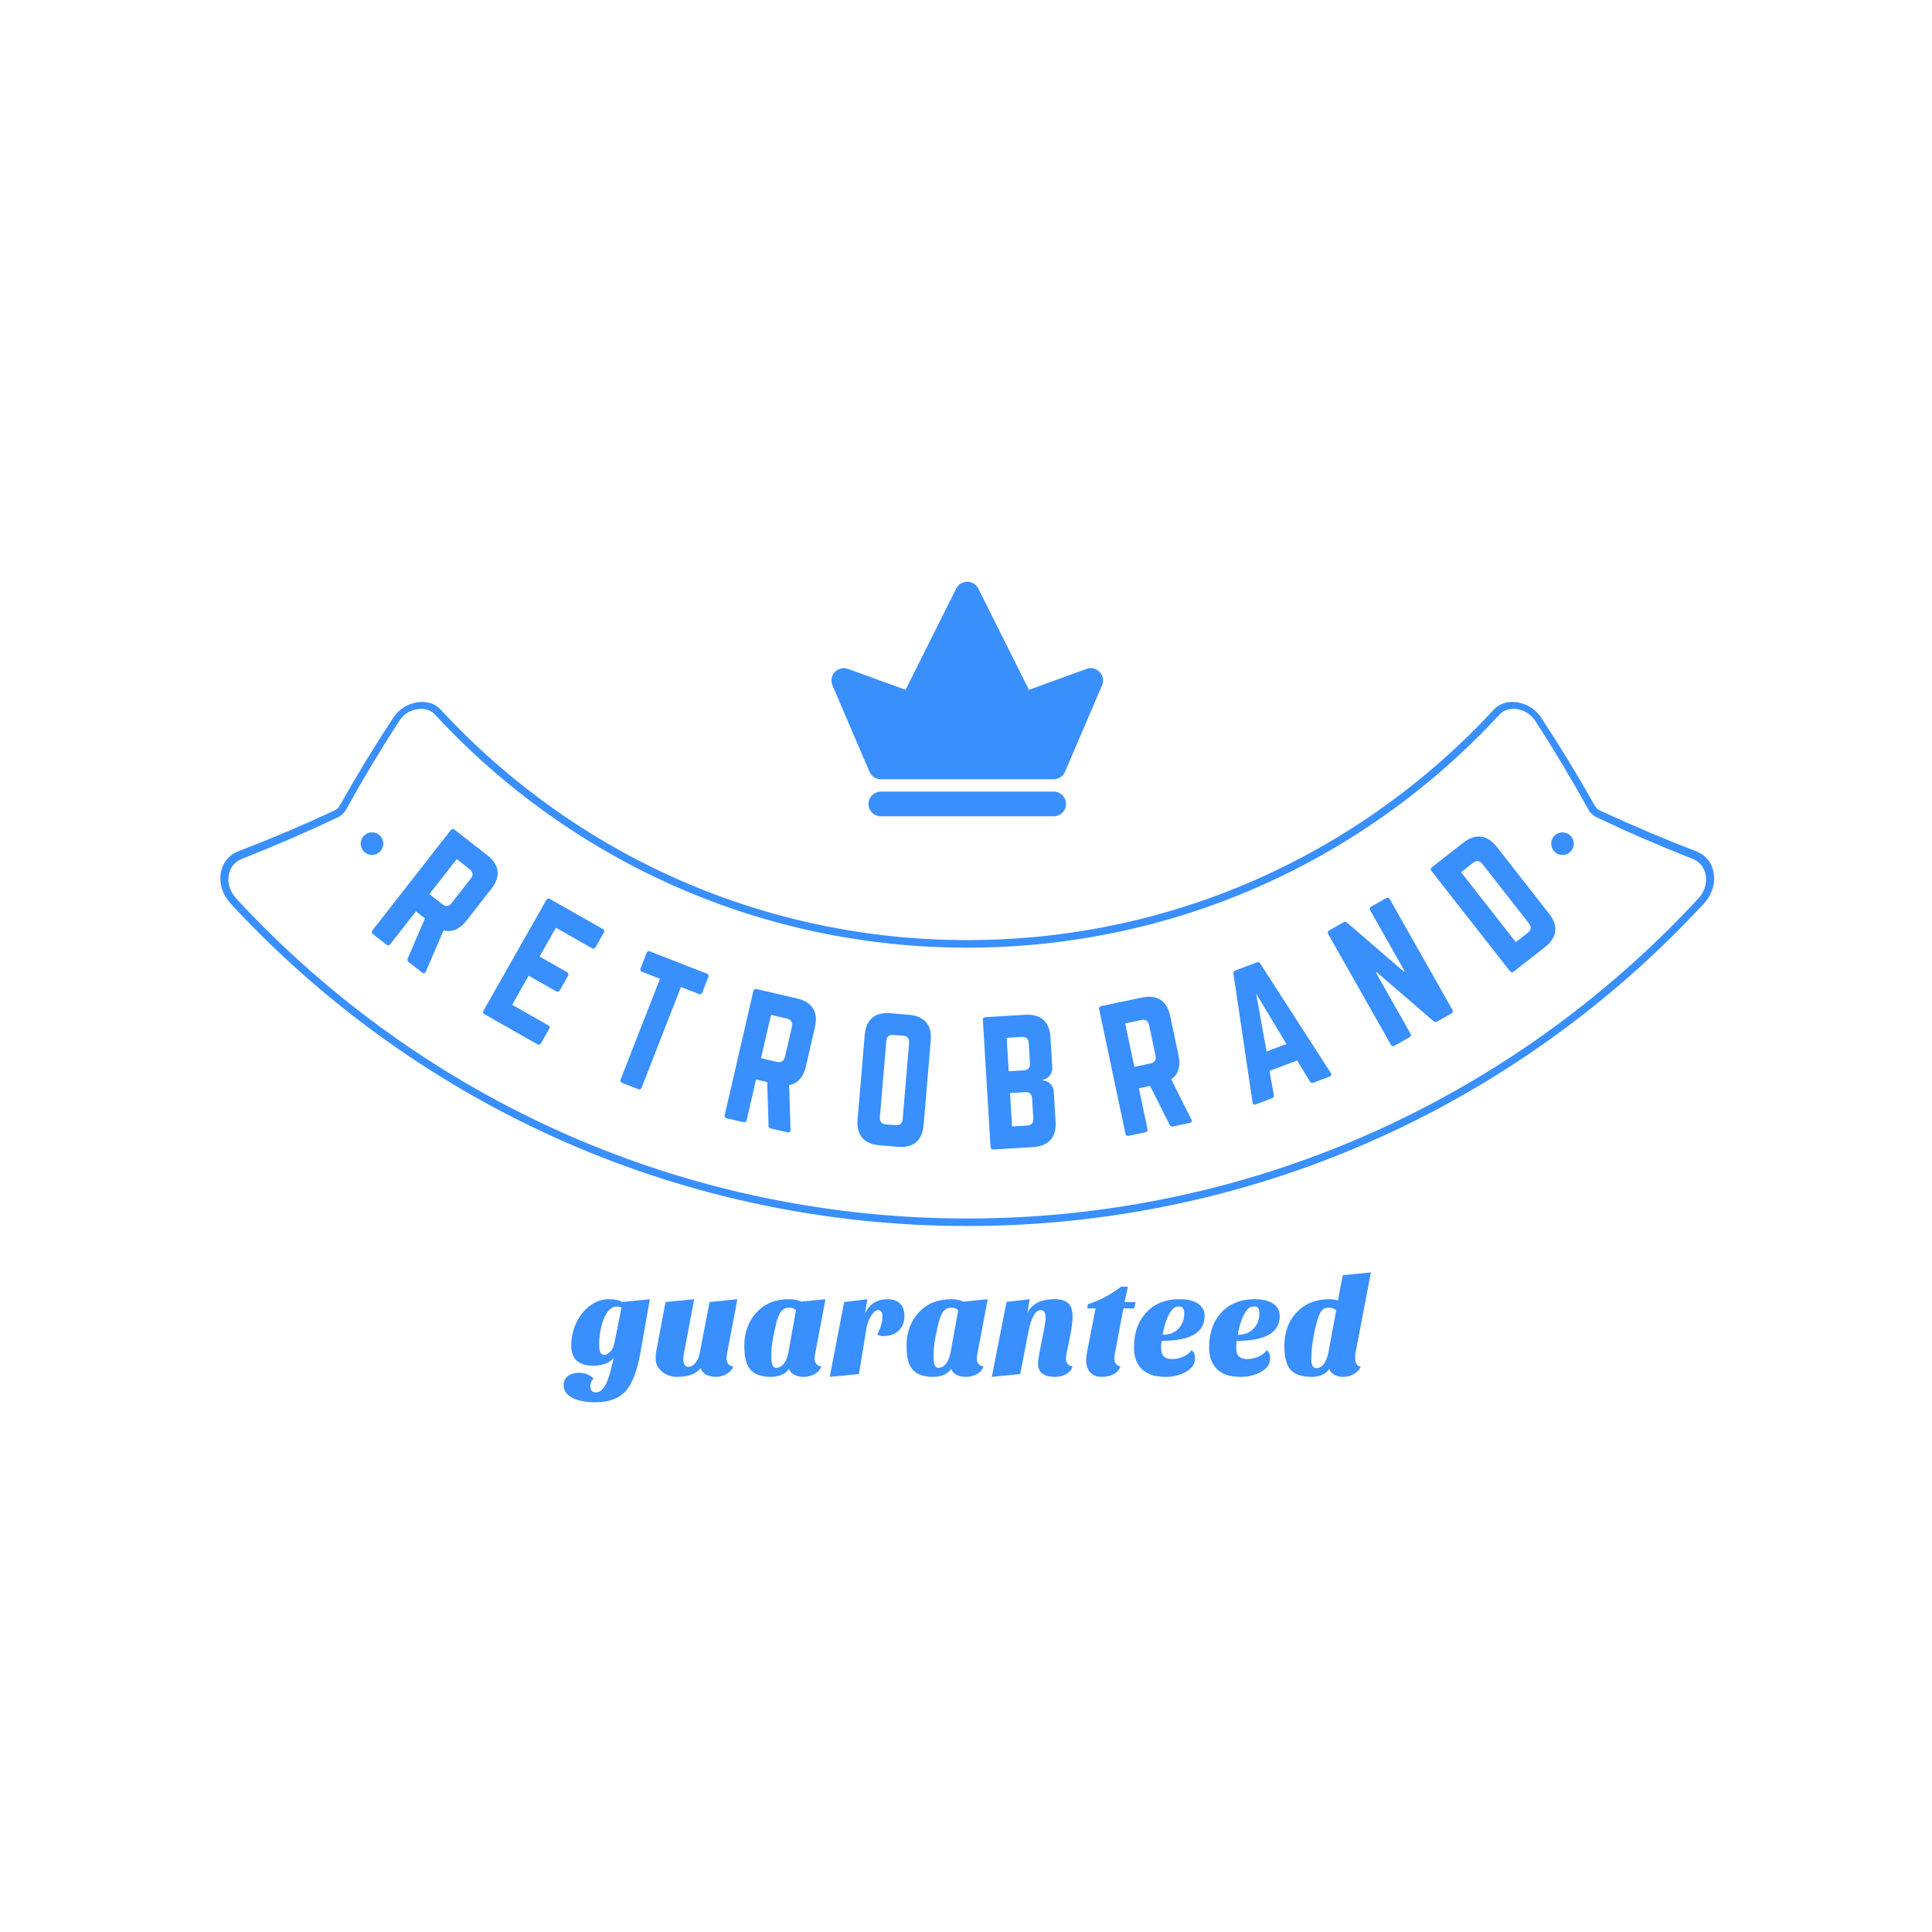 <?xml version="1.0" encoding="utf-8"?>
<!-- Generator: Adobe Illustrator 17.0.0, SVG Export Plug-In . SVG Version: 6.00 Build 0)  -->
<!DOCTYPE svg PUBLIC "-//W3C//DTD SVG 1.1//EN" "http://www.w3.org/Graphics/SVG/1.1/DTD/svg11.dtd">
<svg version="1.1" id="Layer_1" xmlns="http://www.w3.org/2000/svg" xmlns:xlink="http://www.w3.org/1999/xlink" x="0px" y="0px"
	 width="200px" height="200px" viewBox="0 0 300 300" enable-background="new 0 0 300 300" xml:space="preserve">
<path fill="#398FFC" d="M170.756,104.352c-0.525-0.556-1.33-0.749-2.048-0.485l-8.937,3.248l-7.861-15.723
	c-0.326-0.649-0.99-1.059-1.716-1.059c-0.726,0-1.39,0.41-1.714,1.059l-7.863,15.723l-8.936-3.248
	c-0.72-0.264-1.523-0.071-2.05,0.485c-0.524,0.554-0.669,1.369-0.368,2.071l5.75,13.418c0.304,0.705,0.996,1.161,1.762,1.161h26.837
	c0.765,0,1.459-0.456,1.761-1.161l5.75-13.418C171.424,105.721,171.281,104.906,170.756,104.352L170.756,104.352z M136.776,122.919
	h26.837c1.054,0,1.915,0.863,1.915,1.918c0,1.054-0.861,1.917-1.915,1.917h-26.837c-1.054,0-1.916-0.863-1.916-1.917
	C134.859,123.781,135.722,122.919,136.776,122.919z"/>
<g>
	<path fill="#398FFC" d="M72.441,142.949c-1.062,1.359-2.265,1.857-3.571,1.523l-2.751,6.407c-0.128,0.289-0.347,0.317-0.569,0.141
		l-2.109-1.645c-0.204-0.161-0.225-0.341-0.124-0.554l2.664-6.213l-1.398-1.092l-3.992,5.11c-0.159,0.202-0.374,0.23-0.577,0.071
		l-2.111-1.647c-0.202-0.159-0.228-0.376-0.071-0.578l12.165-15.577c0.157-0.203,0.376-0.23,0.578-0.071l5.09,3.975
		c1.909,1.489,2.13,3.296,0.641,5.202L72.441,142.949z M68.682,140.406c0.527,0.413,1.033,0.349,1.444-0.178l2.979-3.812
		c0.411-0.528,0.35-1.033-0.178-1.444l-2.007-1.568l-4.246,5.435L68.682,140.406z"/>
	<path fill="#398FFC" d="M92.489,147.058c-0.129,0.223-0.307,0.329-0.575,0.177l-5.591-3.175l-2.542,4.473l4.273,2.426
		c0.222,0.127,0.281,0.338,0.141,0.583l-1.258,2.215c-0.14,0.244-0.35,0.302-0.573,0.177l-4.272-2.426l-2.566,4.518l5.591,3.174
		c0.27,0.153,0.295,0.315,0.154,0.562l-1.269,2.236c-0.127,0.223-0.293,0.307-0.562,0.154l-8.229-4.675
		c-0.202-0.114-0.26-0.325-0.133-0.548l9.755-17.177c0.127-0.223,0.338-0.281,0.538-0.167l8.232,4.673
		c0.267,0.154,0.281,0.337,0.154,0.562L92.489,147.058z"/>
	<path fill="#398FFC" d="M109.753,151.182c0.265,0.103,0.328,0.294,0.235,0.533l-0.935,2.397c-0.095,0.24-0.27,0.336-0.533,0.233
		l-2.783-1.086l-6.105,15.632c-0.103,0.264-0.27,0.336-0.533,0.233l-2.493-0.974c-0.238-0.095-0.336-0.27-0.233-0.533l6.105-15.63
		l-2.781-1.086c-0.239-0.093-0.328-0.294-0.235-0.533l0.938-2.397c0.093-0.241,0.292-0.328,0.533-0.235L109.753,151.182z"/>
	<path fill="#398FFC" d="M125.134,165.607c-0.389,1.68-1.271,2.639-2.596,2.888l0.212,6.969c0.005,0.318-0.18,0.434-0.456,0.369
		l-2.609-0.602c-0.251-0.058-0.347-0.212-0.344-0.45l-0.209-6.759l-1.729-0.398l-1.462,6.319c-0.058,0.25-0.244,0.366-0.495,0.308
		l-2.607-0.602c-0.251-0.058-0.367-0.244-0.309-0.495l4.453-19.259c0.06-0.251,0.242-0.366,0.493-0.309l6.294,1.456
		c2.358,0.546,3.322,2.089,2.776,4.447L125.134,165.607z M120.651,164.888c0.652,0.151,1.083-0.119,1.234-0.771l1.089-4.714
		c0.151-0.652-0.119-1.084-0.771-1.235l-2.48-0.573l-1.555,6.72L120.651,164.888z"/>
	<path fill="#398FFC" d="M134.271,160.711c0.202-2.408,1.594-3.583,4.002-3.38l2.871,0.243c2.41,0.204,3.582,1.592,3.38,4.002
		l-1.105,13.122c-0.204,2.41-1.594,3.582-4.003,3.38l-2.869-0.242c-2.41-0.202-3.582-1.592-3.38-4.002L134.271,160.711z
		 M139.054,174.716c0.667,0.056,1.054-0.247,1.112-0.938l0.998-11.84c0.056-0.668-0.273-1.057-0.938-1.112l-1.488-0.125
		c-0.665-0.058-1.054,0.271-1.112,0.938l-0.996,11.84c-0.06,0.693,0.271,1.057,0.938,1.112L139.054,174.716z"/>
	<path fill="#398FFC" d="M163.401,165.774c0.058,0.951-0.591,1.711-1.507,1.921l0.003,0.052c0.933,0.098,1.671,0.774,1.729,1.725
		l0.286,4.725c0.146,2.415-1.086,3.777-3.499,3.923l-6.163,0.374c-0.257,0.014-0.421-0.13-0.437-0.386l-1.195-19.722
		c-0.016-0.283,0.128-0.421,0.386-0.437l6.163-0.373c2.416-0.148,3.803,1.057,3.949,3.472L163.401,165.774z M159.743,161.975
		c-0.04-0.667-0.397-1.007-1.089-0.966l-2.338,0.143l0.315,5.187l2.336-0.141c0.668-0.042,1.005-0.423,0.967-1.064L159.743,161.975z
		 M160.262,170.552c-0.038-0.668-0.395-1.007-1.089-0.964l-2.336,0.141l0.315,5.186l2.336-0.141c0.668-0.04,1.007-0.395,0.965-1.089
		L160.262,170.552z"/>
	<path fill="#398FFC" d="M183.002,163.896c0.357,1.687-0.038,2.929-1.136,3.713l3.133,6.228c0.138,0.286,0.019,0.469-0.257,0.529
		l-2.619,0.552c-0.252,0.053-0.405-0.045-0.503-0.262l-3.038-6.039l-1.738,0.368l1.341,6.344c0.053,0.252-0.066,0.436-0.318,0.489
		l-2.617,0.553c-0.254,0.055-0.437-0.064-0.488-0.318l-4.087-19.336c-0.055-0.251,0.064-0.434,0.318-0.487l6.319-1.335
		c2.366-0.501,3.893,0.492,4.39,2.858L183.002,163.896z M178.634,165.135c0.655-0.138,0.933-0.566,0.795-1.219l-1.001-4.735
		c-0.138-0.654-0.566-0.932-1.221-0.794l-2.492,0.527l1.427,6.747L178.634,165.135z"/>
	<path fill="#398FFC" d="M203.921,168.13c-0.218,0.082-0.383,0.006-0.514-0.193l-1.995-3.26l-4.286,1.613l0.675,3.759
		c0.032,0.235-0.042,0.4-0.26,0.482l-2.575,0.969c-0.265,0.1-0.439,0.002-0.467-0.291l-2.972-20.016
		c-0.042-0.26,0.066-0.41,0.283-0.492l3.346-1.259c0.217-0.082,0.397-0.038,0.535,0.183l10.966,17.007
		c0.148,0.247,0.106,0.427-0.183,0.537L203.921,168.13z M195.055,154.289l1.621,8.982l3.081-1.16L195.055,154.289z"/>
	<path fill="#398FFC" d="M215.238,139.461c0.225-0.127,0.434-0.069,0.562,0.156l9.736,17.196c0.125,0.223,0.067,0.434-0.158,0.561
		l-2.215,1.255c-0.201,0.114-0.387,0.099-0.567-0.063l-8.839-7.621l-0.113,0.063l5.376,9.494c0.125,0.223,0.09,0.421-0.156,0.561
		l-2.328,1.319c-0.225,0.125-0.435,0.067-0.562-0.156l-9.735-17.196c-0.127-0.223-0.067-0.436,0.156-0.561l2.216-1.257
		c0.202-0.113,0.389-0.099,0.569,0.064l8.791,7.589l0.135-0.077l-5.35-9.448c-0.127-0.223-0.09-0.422,0.154-0.561L215.238,139.461z"
		/>
	<path fill="#398FFC" d="M222.278,135.244c-0.158-0.203-0.151-0.405,0.07-0.578l4.862-3.808c1.905-1.491,3.727-1.251,5.218,0.652
		l8.107,10.353c1.491,1.904,1.272,3.709-0.633,5.2l-4.861,3.808c-0.222,0.175-0.403,0.153-0.578-0.069L222.278,135.244z
		 M237.241,144.835c0.527-0.415,0.604-0.9,0.177-1.446l-7.22-9.218c-0.427-0.546-0.935-0.607-1.461-0.196l-1.864,1.461l8.503,10.859
		L237.241,144.835z"/>
</g>
<path fill="#398FFC" d="M263.35,132.172c0.742,0.286,1.365,0.726,1.841,1.314c0.476,0.588,0.787,1.301,0.919,2.124
	c0.129,0.829,0.064,1.658-0.206,2.463c-0.264,0.816-0.72,1.57-1.34,2.244c-14.51,15.715-32.283,28.42-51.922,37.018
	c-19.622,8.627-41.097,13.061-62.447,13.039c-21.354,0.022-42.827-4.411-62.449-13.039c-19.638-8.598-37.41-21.303-51.923-37.018
	c-0.62-0.673-1.076-1.428-1.34-2.243c-0.267-0.806-0.334-1.639-0.202-2.464c0.13-0.823,0.44-1.536,0.916-2.124
	c0.474-0.587,1.096-1.027,1.841-1.313c5.051-1.939,10.009-4.04,14.856-6.294c0.194-0.092,0.358-0.201,0.503-0.333
	c0.141-0.132,0.262-0.288,0.368-0.477c2.623-4.661,5.39-9.201,8.301-13.619c0.427-0.652,0.97-1.184,1.6-1.59
	c0.633-0.41,1.334-0.675,2.072-0.797c0.742-0.119,1.436-0.084,2.066,0.106c0.63,0.194,1.178,0.532,1.622,1.015
	c10.401,11.264,23.134,20.36,37.143,26.492c14.006,6.148,29.255,9.312,44.626,9.302c15.369,0.01,30.617-3.153,44.624-9.302
	c14.008-6.132,26.741-15.228,37.142-26.492c0.445-0.483,0.993-0.819,1.623-1.015c0.626-0.19,1.321-0.225,2.064-0.106
	c0.741,0.122,1.438,0.387,2.071,0.797c0.636,0.408,1.176,0.941,1.603,1.59c2.911,4.418,5.678,8.958,8.301,13.619
	c0.104,0.186,0.225,0.342,0.369,0.477l0.084,0.077c0.119,0.096,0.257,0.18,0.419,0.256
	C253.341,128.133,258.299,130.235,263.35,132.172z M262.801,133.35c-5.038-1.978-9.974-4.111-14.812-6.409
	c-0.312-0.148-0.573-0.324-0.8-0.54L246.763,126l0.043-0.045c-0.074-0.103-0.141-0.211-0.202-0.324
	c-2.583-4.672-5.321-9.238-8.197-13.675c-0.323-0.499-0.729-0.909-1.205-1.221c-0.472-0.312-0.999-0.512-1.565-0.607
	c-0.572-0.096-1.102-0.074-1.574,0.072c-0.477,0.149-0.899,0.407-1.24,0.781c-10.51,11.381-23.375,20.572-37.532,26.768
	c-14.155,6.215-29.568,9.411-45.095,9.403c-15.529,0.008-30.942-3.188-45.097-9.403c-14.155-6.196-27.024-15.388-37.532-26.768
	c-0.342-0.374-0.765-0.631-1.242-0.781c-0.472-0.146-1.002-0.17-1.574-0.072c-0.567,0.096-1.092,0.297-1.566,0.607
	c-0.474,0.312-0.879,0.72-1.204,1.221c-2.876,4.437-5.613,9.003-8.195,13.678c-0.162,0.292-0.36,0.549-0.586,0.766
	c-0.228,0.214-0.498,0.397-0.8,0.541c-4.839,2.298-9.774,4.431-14.812,6.409c-0.566,0.222-1.035,0.561-1.391,1.004
	c-0.353,0.447-0.585,0.993-0.681,1.619c-0.096,0.63-0.042,1.257,0.154,1.861c0.197,0.612,0.546,1.176,1.015,1.69
	c14.402,15.596,32.04,28.208,51.531,36.74c19.474,8.561,40.783,12.963,61.98,12.941c21.193,0.023,42.502-4.379,61.977-12.941
	c19.49-8.532,37.13-21.143,51.534-36.741c0.466-0.512,0.816-1.078,1.012-1.69c0.199-0.602,0.25-1.229,0.154-1.859
	c-0.093-0.626-0.328-1.173-0.681-1.619C263.835,133.907,263.366,133.57,262.801,133.35z M59.041,132.207
	c-0.662,0.712-1.782,0.744-2.49,0.061c-0.713-0.68-0.723-1.806-0.043-2.494c0.686-0.691,1.783-0.7,2.476-0.042
	C59.67,130.395,59.703,131.497,59.041,132.207z M243.882,129.777c0.678,0.686,0.67,1.812-0.043,2.492
	c-0.71,0.683-1.83,0.65-2.492-0.061c-0.662-0.708-0.63-1.812,0.058-2.474C242.099,129.075,243.195,129.084,243.882,129.777z"/>
<g>
	<path fill="#398FFC" d="M90.188,204.196c0.498-0.7,1.121-1.285,1.876-1.753c0.752-0.468,1.587-0.702,2.509-0.702
		c0.921,0,1.6,0.146,2.039,0.439l4.298-0.439l-1.491,8.418c-0.511,2.866-1.308,4.861-2.39,5.986c-1.038,1.067-2.564,1.6-4.582,1.6
		c-1.534,0-2.741-0.241-3.618-0.723c-0.877-0.482-1.314-1.125-1.314-1.929c0-0.599,0.225-1.072,0.678-1.414
		c0.453-0.344,1.031-0.516,1.732-0.516c0.615,0,1.157,0.14,1.623,0.418c0.279,0.145,0.483,0.321,0.614,0.525
		c-0.334,0.292-0.503,0.679-0.503,1.161c0,0.63,0.291,0.943,0.876,0.943c0.98,0,1.748-1.155,2.304-3.464
		c0.161-0.628,0.305-1.258,0.437-1.886c-0.657,0.805-1.732,1.207-3.223,1.207c-1.038,0-1.856-0.249-2.455-0.746
		c-0.599-0.498-0.9-1.33-0.9-2.5c0-0.731,0.125-1.509,0.372-2.336C89.319,205.663,89.692,204.898,90.188,204.196z M93.038,208.889
		c0,0.994,0.257,1.491,0.768,1.491c0.35,0,0.694-0.19,1.032-0.571c0.263-0.307,0.445-0.687,0.548-1.14l1.118-5.633
		c-0.074-0.016-0.146-0.038-0.22-0.067c-0.144-0.058-0.315-0.087-0.504-0.087c-0.89,0-1.6,0.731-2.127,2.191
		C93.244,206.214,93.038,207.487,93.038,208.889z"/>
	<path fill="#398FFC" d="M108.801,212.441c-0.7,0.906-1.921,1.359-3.66,1.359c-0.906,0-1.689-0.273-2.346-0.823
		c-0.659-0.548-0.986-1.216-0.986-2.005c0-0.44,0.021-0.768,0.064-0.987l1.468-7.806l4.452-0.439l-1.602,8.463
		c-0.058,0.321-0.087,0.578-0.087,0.768c0,0.847,0.255,1.271,0.768,1.271c0.569,0,1.06-0.387,1.468-1.161
		c0.132-0.249,0.226-0.534,0.286-0.855l1.555-8.047l4.32-0.439l-1.623,8.55c-0.043,0.22-0.066,0.447-0.066,0.681
		c0,0.233,0.066,0.479,0.198,0.732c0.132,0.257,0.41,0.415,0.834,0.472c-0.089,0.35-0.286,0.643-0.593,0.877
		c-0.644,0.496-1.312,0.745-2.006,0.745c-0.694,0-1.247-0.125-1.655-0.373C109.182,213.18,108.92,212.849,108.801,212.441z"/>
	<path fill="#398FFC" d="M116.553,212.704c-0.342-0.381-0.593-0.871-0.746-1.47c-0.153-0.599-0.23-1.388-0.23-2.366
		c0-0.98,0.167-1.915,0.504-2.808c0.336-0.89,0.81-1.658,1.425-2.301c1.256-1.346,2.922-2.018,4.998-2.018
		c0.746,0,1.388,0.125,1.93,0.373l3.749-0.373l-1.622,8.55c-0.043,0.177-0.066,0.424-0.066,0.746c0,0.321,0.1,0.585,0.296,0.79
		c0.197,0.204,0.443,0.321,0.736,0.35c-0.148,0.498-0.487,0.892-1.02,1.184c-0.535,0.292-1.1,0.439-1.7,0.439
		c-0.599,0-1.1-0.113-1.502-0.341c-0.402-0.225-0.662-0.528-0.777-0.909c-0.235,0.367-0.6,0.665-1.096,0.9
		c-0.498,0.233-1.08,0.35-1.745,0.35c-0.665,0-1.266-0.087-1.807-0.263C117.338,213.361,116.897,213.084,116.553,212.704z
		 M121.178,203.803c-0.167,0.262-0.324,0.618-0.469,1.063c-0.148,0.445-0.341,1.264-0.581,2.455
		c-0.241,1.192-0.363,2.212-0.363,3.059c0,0.848,0.067,1.396,0.199,1.643c0.13,0.251,0.313,0.373,0.546,0.373
		c0.469,0,0.874-0.222,1.218-0.669c0.344-0.445,0.582-1.063,0.713-1.852l1.16-6.425c-0.305-0.262-0.639-0.394-0.996-0.394
		c-0.36,0-0.643,0.06-0.855,0.175C121.538,203.35,121.347,203.539,121.178,203.803z"/>
	<path fill="#398FFC" d="M136.23,207.201c0.525-0.935,0.789-1.878,0.789-2.828c0-0.63-0.227-0.943-0.678-0.943
		c-0.352,0-0.71,0.3-1.076,0.898c-0.379,0.601-0.627,1.287-0.746,2.061l-1.139,6.972l-4.538,0.439l2.236-11.62l3.618-0.439
		l-0.395,2.214c0.717-1.475,1.878-2.214,3.486-2.214c0.848,0,1.502,0.218,1.963,0.659c0.459,0.437,0.689,1.105,0.689,2.005
		c0,0.9-0.295,1.634-0.888,2.204c-0.591,0.569-1.391,0.854-2.4,0.854C136.713,207.464,136.405,207.377,136.23,207.201z"/>
	<path fill="#398FFC" d="M141.743,212.704c-0.342-0.381-0.593-0.871-0.746-1.47c-0.152-0.599-0.23-1.388-0.23-2.366
		c0-0.98,0.167-1.915,0.504-2.808c0.336-0.89,0.81-1.658,1.425-2.301c1.257-1.346,2.922-2.018,4.998-2.018
		c0.746,0,1.388,0.125,1.929,0.373l3.75-0.373l-1.623,8.55c-0.043,0.177-0.066,0.424-0.066,0.746c0,0.321,0.1,0.585,0.295,0.79
		c0.198,0.204,0.444,0.321,0.736,0.35c-0.148,0.498-0.487,0.892-1.02,1.184c-0.535,0.292-1.101,0.439-1.7,0.439
		c-0.599,0-1.101-0.113-1.502-0.341c-0.402-0.225-0.662-0.528-0.778-0.909c-0.235,0.367-0.599,0.665-1.096,0.9
		c-0.498,0.233-1.079,0.35-1.745,0.35c-0.665,0-1.266-0.087-1.807-0.263C142.529,213.361,142.087,213.084,141.743,212.704z
		 M146.369,203.803c-0.167,0.262-0.325,0.618-0.469,1.063c-0.148,0.445-0.34,1.264-0.582,2.455
		c-0.241,1.192-0.363,2.212-0.363,3.059c0,0.848,0.067,1.396,0.199,1.643c0.13,0.251,0.313,0.373,0.546,0.373
		c0.469,0,0.874-0.222,1.218-0.669c0.344-0.445,0.581-1.063,0.713-1.852l1.16-6.425c-0.305-0.262-0.639-0.394-0.996-0.394
		c-0.36,0-0.643,0.06-0.855,0.175C146.728,203.35,146.537,203.539,146.369,203.803z"/>
	<path fill="#398FFC" d="M163.832,213.8c-1.767,0-2.653-0.688-2.653-2.061c0.014-0.381,0.08-0.892,0.198-1.534l0.395-2.018
		c0.393-1.899,0.591-3.062,0.591-3.486c0-0.847-0.249-1.271-0.746-1.271c-0.832,0-1.468,1.089-1.908,3.266l-1.292,6.666
		l-4.409,0.439l2.281-11.641l3.596-0.418l-0.35,2.149c0.686-1.433,2.082-2.149,4.187-2.149c1.022,0,1.751,0.215,2.182,0.646
		c0.43,0.432,0.646,1.131,0.646,2.095c0,0.906-0.233,2.419-0.7,4.538c-0.22,0.95-0.329,1.605-0.329,1.962
		c0,0.36,0.098,0.639,0.295,0.845c0.198,0.204,0.442,0.321,0.734,0.35c-0.145,0.498-0.471,0.892-0.975,1.184
		C165.07,213.654,164.49,213.8,163.832,213.8z"/>
	<path fill="#398FFC" d="M168.654,211.169c0-0.395,0.103-1.089,0.309-2.082l1.16-5.92h-1.292l0.087-0.657
		c1.754-0.527,3.48-1.433,5.174-2.718h1.053l-0.527,2.389h1.711l-0.197,0.986h-1.689l-1.118,5.92
		c-0.19,0.906-0.284,1.513-0.284,1.818c0,0.702,0.307,1.126,0.921,1.273c-0.146,0.498-0.484,0.892-1.009,1.184
		c-0.525,0.292-1.162,0.439-1.907,0.439c-0.746,0-1.33-0.235-1.754-0.702C168.867,212.631,168.654,211.988,168.654,211.169z"/>
	<path fill="#398FFC" d="M185.011,209.655c0.365,0.25,0.548,0.647,0.548,1.195c0,0.549-0.138,1-0.416,1.35
		c-0.278,0.35-0.644,0.643-1.097,0.877c-0.935,0.482-1.905,0.723-2.914,0.723c-1.009,0-1.809-0.109-2.402-0.329
		c-0.593-0.218-1.084-0.533-1.48-0.943c-0.774-0.774-1.163-1.87-1.163-3.287c0-2.207,0.601-3.984,1.799-5.329
		c1.285-1.448,3.046-2.171,5.282-2.171c1.39,0,2.427,0.292,3.113,0.877c0.513,0.439,0.768,1.015,0.768,1.732
		c0,2.574-2.222,3.859-6.664,3.859c-0.059,0.379-0.088,0.731-0.088,1.052c0,0.673,0.149,1.136,0.448,1.393
		c0.3,0.255,0.728,0.382,1.283,0.382c0.554,0,1.13-0.127,1.721-0.382C184.342,210.397,184.762,210.067,185.011,209.655z
		 M180.538,207.266c1.038,0,1.856-0.321,2.456-0.966c0.597-0.614,0.898-1.409,0.898-2.389c0-0.336-0.063-0.596-0.187-0.779
		c-0.124-0.181-0.31-0.273-0.559-0.273c-0.249,0-0.479,0.048-0.691,0.143c-0.212,0.095-0.427,0.304-0.647,0.625
		C181.269,204.359,180.845,205.572,180.538,207.266z"/>
	<path fill="#398FFC" d="M196.674,209.655c0.365,0.25,0.548,0.647,0.548,1.195c0,0.549-0.138,1-0.416,1.35
		c-0.278,0.35-0.644,0.643-1.097,0.877c-0.935,0.482-1.905,0.723-2.914,0.723c-1.009,0-1.809-0.109-2.402-0.329
		c-0.593-0.218-1.084-0.533-1.48-0.943c-0.774-0.774-1.163-1.87-1.163-3.287c0-2.207,0.601-3.984,1.799-5.329
		c1.285-1.448,3.046-2.171,5.282-2.171c1.389,0,2.427,0.292,3.113,0.877c0.512,0.439,0.768,1.015,0.768,1.732
		c0,2.574-2.222,3.859-6.664,3.859c-0.06,0.379-0.088,0.731-0.088,1.052c0,0.673,0.149,1.136,0.448,1.393
		c0.3,0.255,0.728,0.382,1.284,0.382c0.554,0,1.129-0.127,1.72-0.382C196.006,210.397,196.425,210.067,196.674,209.655z
		 M192.201,207.266c1.038,0,1.856-0.321,2.456-0.966c0.598-0.614,0.898-1.409,0.898-2.389c0-0.336-0.063-0.596-0.187-0.779
		c-0.124-0.181-0.31-0.273-0.559-0.273s-0.479,0.048-0.691,0.143c-0.212,0.095-0.427,0.304-0.648,0.625
		C192.932,204.359,192.508,205.572,192.201,207.266z"/>
	<path fill="#398FFC" d="M206.365,201.742c0.525,0,0.995,0.058,1.403,0.177c0.014-0.06,0.037-0.169,0.066-0.331l0.111-0.678
		c0.058-0.293,0.132-0.681,0.218-1.163l0.35-1.732l4.363-0.439l-2.434,12.716c-0.014,0.089-0.021,0.206-0.021,0.352v0.35
		c0,0.323,0.081,0.602,0.241,0.843c0.161,0.241,0.373,0.363,0.636,0.363c-0.292,0.688-0.885,1.176-1.777,1.468
		c-0.307,0.087-0.676,0.132-1.107,0.132c-0.432,0-0.844-0.113-1.239-0.341c-0.395-0.225-0.65-0.528-0.768-0.909
		c-0.235,0.381-0.585,0.685-1.052,0.909c-0.468,0.228-1.041,0.341-1.721,0.341c-0.681,0-1.301-0.087-1.864-0.263
		c-0.562-0.175-1.02-0.453-1.37-0.832c-0.644-0.745-0.965-1.966-0.965-3.663c0-2.191,0.643-3.952,1.931-5.282
		C202.652,202.413,204.318,201.742,206.365,201.742z M206.212,203.057c-0.543,0-0.957,0.292-1.25,0.877
		c-0.292,0.585-0.59,1.6-0.89,3.048c-0.299,1.446-0.448,2.821-0.448,4.122c0,0.89,0.262,1.336,0.789,1.336
		c0.469,0,0.867-0.234,1.195-0.702c0.328-0.468,0.559-1.088,0.691-1.864l1.184-6.425
		C207.176,203.189,206.752,203.057,206.212,203.057z"/>
</g>
</svg>
